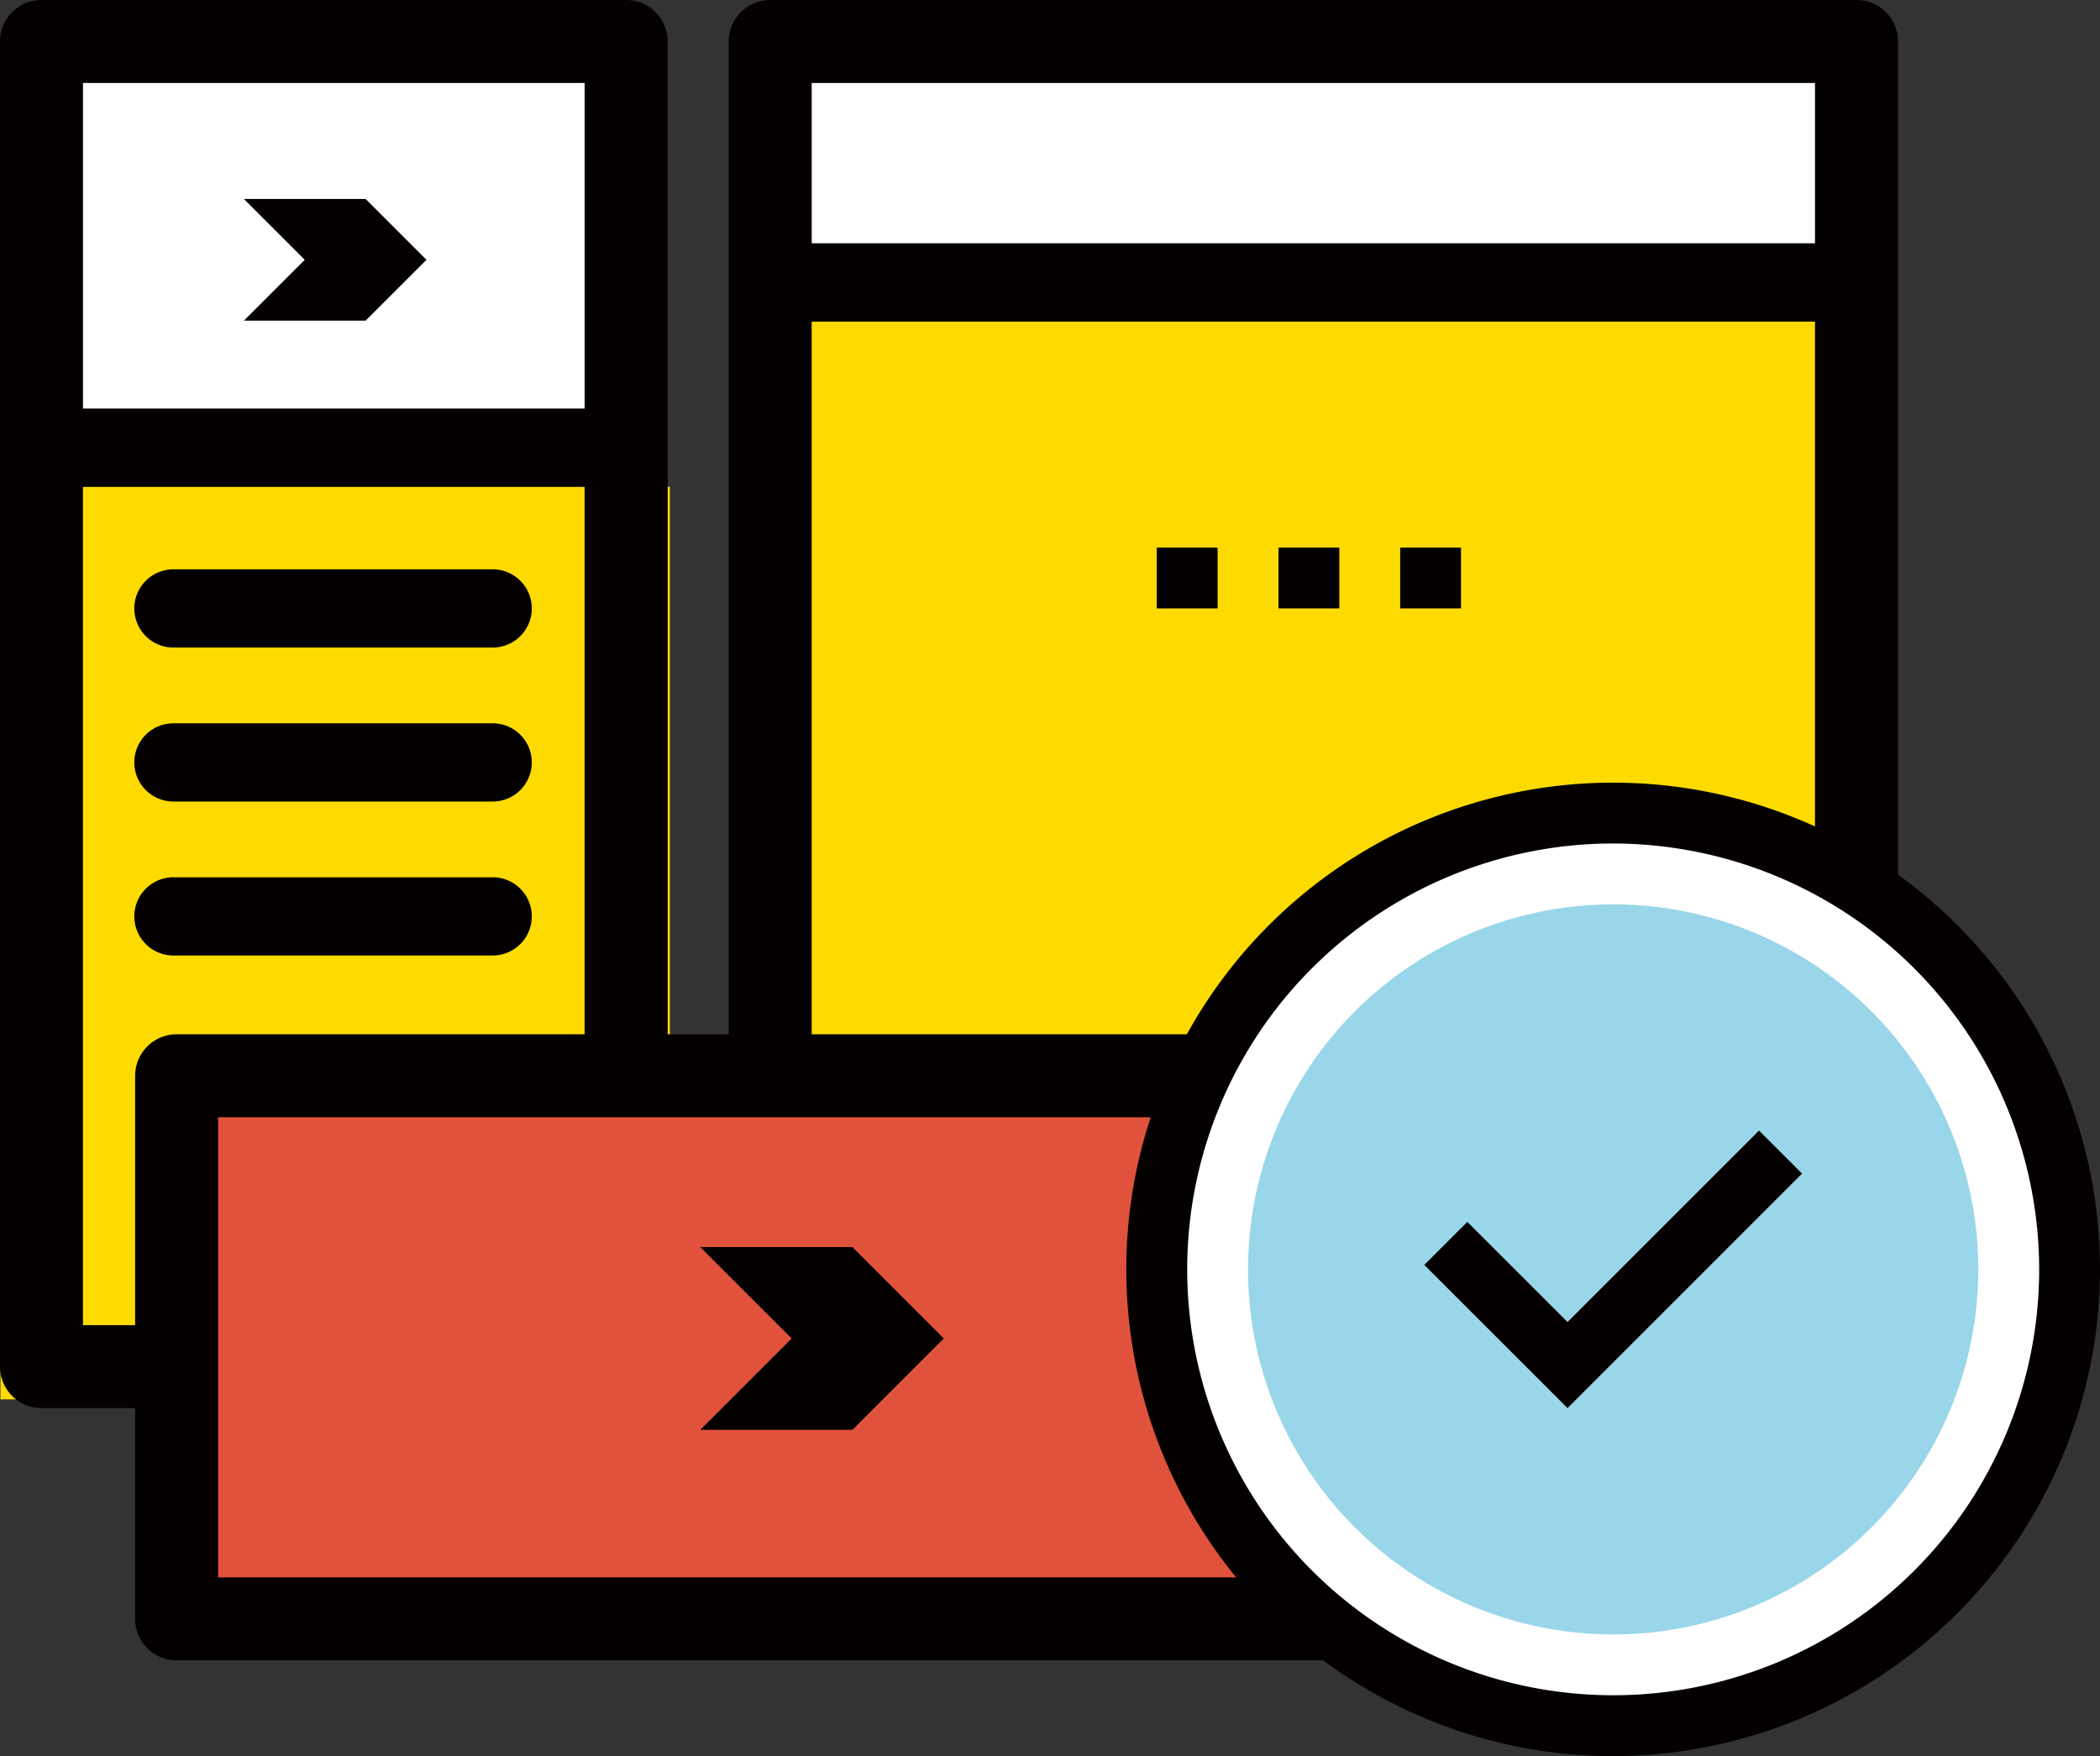 <svg xmlns="http://www.w3.org/2000/svg" width="119.513" height="99.967" viewBox="0 0 119.513 99.967">
  <rect x="0" y="0" width="119.513" height="99.967" fill="#333333" stroke="none"/>
  <g id="Group_1902" data-name="Group 1902" transform="translate(0)">
    <g id="Group_1788" data-name="Group 1788" transform="translate(45.051 3.464)">
      <path id="Path_1406" data-name="Path 1406" d="M528.309,290.546h58.878V280.155H528.309Z" transform="translate(-528.309 -280.155)" fill="#fff"/>
    </g>
    <g id="Group_1789" data-name="Group 1789" transform="translate(41.587 17.318)">
      <rect id="Rectangle_1725" data-name="Rectangle 1725" width="65.805" height="66.278" fill="#fedb00"/>
    </g>
    <path id="Path_1407" data-name="Path 1407" d="M590.981,367.005H529.154a2.359,2.359,0,0,1-2.361-2.361V281.049a2.36,2.36,0,0,1,2.361-2.361h61.827a2.362,2.362,0,0,1,2.361,2.361v83.595A2.361,2.361,0,0,1,590.981,367.005Zm-59.466-4.722h57.1V283.41h-57.1Z" transform="translate(-485.321 -278.688)" fill="#040000"/>
    <g id="Group_1816" data-name="Group 1816" transform="translate(0.026 3.464)">
      <g id="Group_1809" data-name="Group 1809">
        <rect id="Rectangle_1732" data-name="Rectangle 1732" width="35.802" height="20.781" fill="#fff"/>
      </g>
      <g id="Group_1810" data-name="Group 1810" transform="translate(0 24.244)">
        <rect id="Rectangle_1733" data-name="Rectangle 1733" width="38.098" height="51.951" fill="#fedb00"/>
      </g>
      <g id="Group_1811" data-name="Group 1811" transform="translate(13.854 7.862)">
        <path id="Path_1423" data-name="Path 1423" d="M515.107,290.412h6.927l3.463-3.463-3.463-3.463h-6.927l3.463,3.463Z" transform="translate(-515.107 -283.485)" fill="#040000"/>
      </g>
      <g id="Group_1815" data-name="Group 1815" transform="translate(65.805 27.707)">
        <g id="Group_1812" data-name="Group 1812">
          <rect id="Rectangle_1734" data-name="Rectangle 1734" width="3.463" height="3.463" fill="#040000"/>
        </g>
        <g id="Group_1813" data-name="Group 1813" transform="translate(6.927)">
          <rect id="Rectangle_1735" data-name="Rectangle 1735" width="3.463" height="3.463" fill="#040000"/>
        </g>
        <g id="Group_1814" data-name="Group 1814" transform="translate(13.854)">
          <rect id="Rectangle_1736" data-name="Rectangle 1736" width="3.463" height="3.463" fill="#040000"/>
        </g>
      </g>
    </g>
    <path id="Path_1438" data-name="Path 1438" d="M544.866,358.845H511.59a2.362,2.362,0,0,1-2.361-2.361V281.049a2.362,2.362,0,0,1,2.361-2.361h33.276a2.362,2.362,0,0,1,2.361,2.361v75.435A2.362,2.362,0,0,1,544.866,358.845Zm-30.915-4.722H542.5V283.41H513.951Z" transform="translate(-509.229 -278.688)" fill="#040000"/>
    <path id="Path_1439" data-name="Path 1439" d="M514.713,300.579a2.227,2.227,0,1,1,0-4.453h18.167a2.227,2.227,0,0,1,0,4.453Z" transform="translate(-504.795 -254.952)" fill="#040000"/>
    <path id="Path_1440" data-name="Path 1440" d="M514.713,296.867a2.227,2.227,0,1,1,0-4.453h18.167a2.227,2.227,0,0,1,0,4.453Z" transform="translate(-504.795 -260.005)" fill="#040000"/>
    <path id="Path_1441" data-name="Path 1441" d="M514.713,304.291a2.227,2.227,0,1,1,0-4.453h18.167a2.227,2.227,0,0,1,0,4.453Z" transform="translate(-504.795 -249.899)" fill="#040000"/>
    <path id="Path_1442" data-name="Path 1442" d="M529.8,289.009a2.227,2.227,0,0,1,0-4.453h59.62a2.227,2.227,0,1,1,0,4.453Z" transform="translate(-484.257 -270.701)" fill="#040000"/>
    <path id="Path_1443" data-name="Path 1443" d="M510.574,288.537h31.538a2.227,2.227,0,0,1,0,4.453H510.574" transform="translate(-507.398 -265.282)" fill="#040000"/>
    <g id="Group_1821" data-name="Group 1821" transform="translate(10.415 62.342)">
      <path id="Path_1444" data-name="Path 1444" d="M513.64,332.8h69.269V305.091H513.64Z" transform="translate(-513.64 -305.091)" fill="#e1523d"/>
    </g>
    <g id="Group_1822" data-name="Group 1822" transform="translate(39.855 71.001)">
      <path id="Path_1445" data-name="Path 1445" d="M526.108,319.149h8.659l5.2-5.2-5.2-5.2h-8.659l5.2,5.2Z" transform="translate(-526.108 -308.758)" fill="#040000"/>
    </g>
    <path id="Path_1446" data-name="Path 1446" d="M512.486,336.9V305.985a2.361,2.361,0,0,1,2.361-2.361h75.432a2.36,2.36,0,0,1,2.361,2.361V336.9a2.36,2.36,0,0,1-2.361,2.361H514.847A2.361,2.361,0,0,1,512.486,336.9Zm4.722-28.554v26.193h70.71V308.346Z" transform="translate(-504.795 -244.746)" fill="#040000"/>
    <g id="Group_1823" data-name="Group 1823" transform="translate(65.831 46.284)">
      <ellipse id="Ellipse_94" data-name="Ellipse 94" cx="25.976" cy="25.976" rx="25.976" ry="25.976" fill="#fff"/>
    </g>
    <g id="Group_1824" data-name="Group 1824" transform="translate(64.099 44.553)">
      <path id="Path_1447" data-name="Path 1447" d="M564.084,352.971a27.707,27.707,0,1,1,27.706-27.708A27.739,27.739,0,0,1,564.084,352.971Zm0-51.951a24.243,24.243,0,1,0,24.244,24.242A24.271,24.271,0,0,0,564.084,301.021Z" transform="translate(-536.376 -297.557)" fill="#040000"/>
    </g>
    <g id="Group_1825" data-name="Group 1825" transform="translate(71.026 51.48)">
      <ellipse id="Ellipse_95" data-name="Ellipse 95" cx="20.781" cy="20.781" rx="20.781" ry="20.781" fill="#99d6ea"/>
    </g>
    <g id="Group_1826" data-name="Group 1826" transform="translate(81.058 64.362)">
      <path id="Path_1448" data-name="Path 1448" d="M551.71,321.742l-8.151-8.151,2.449-2.449,5.7,5.7,10.9-10.9,2.449,2.449Z" transform="translate(-543.558 -305.947)" fill="#040000"/>
    </g>
  </g>
</svg>
